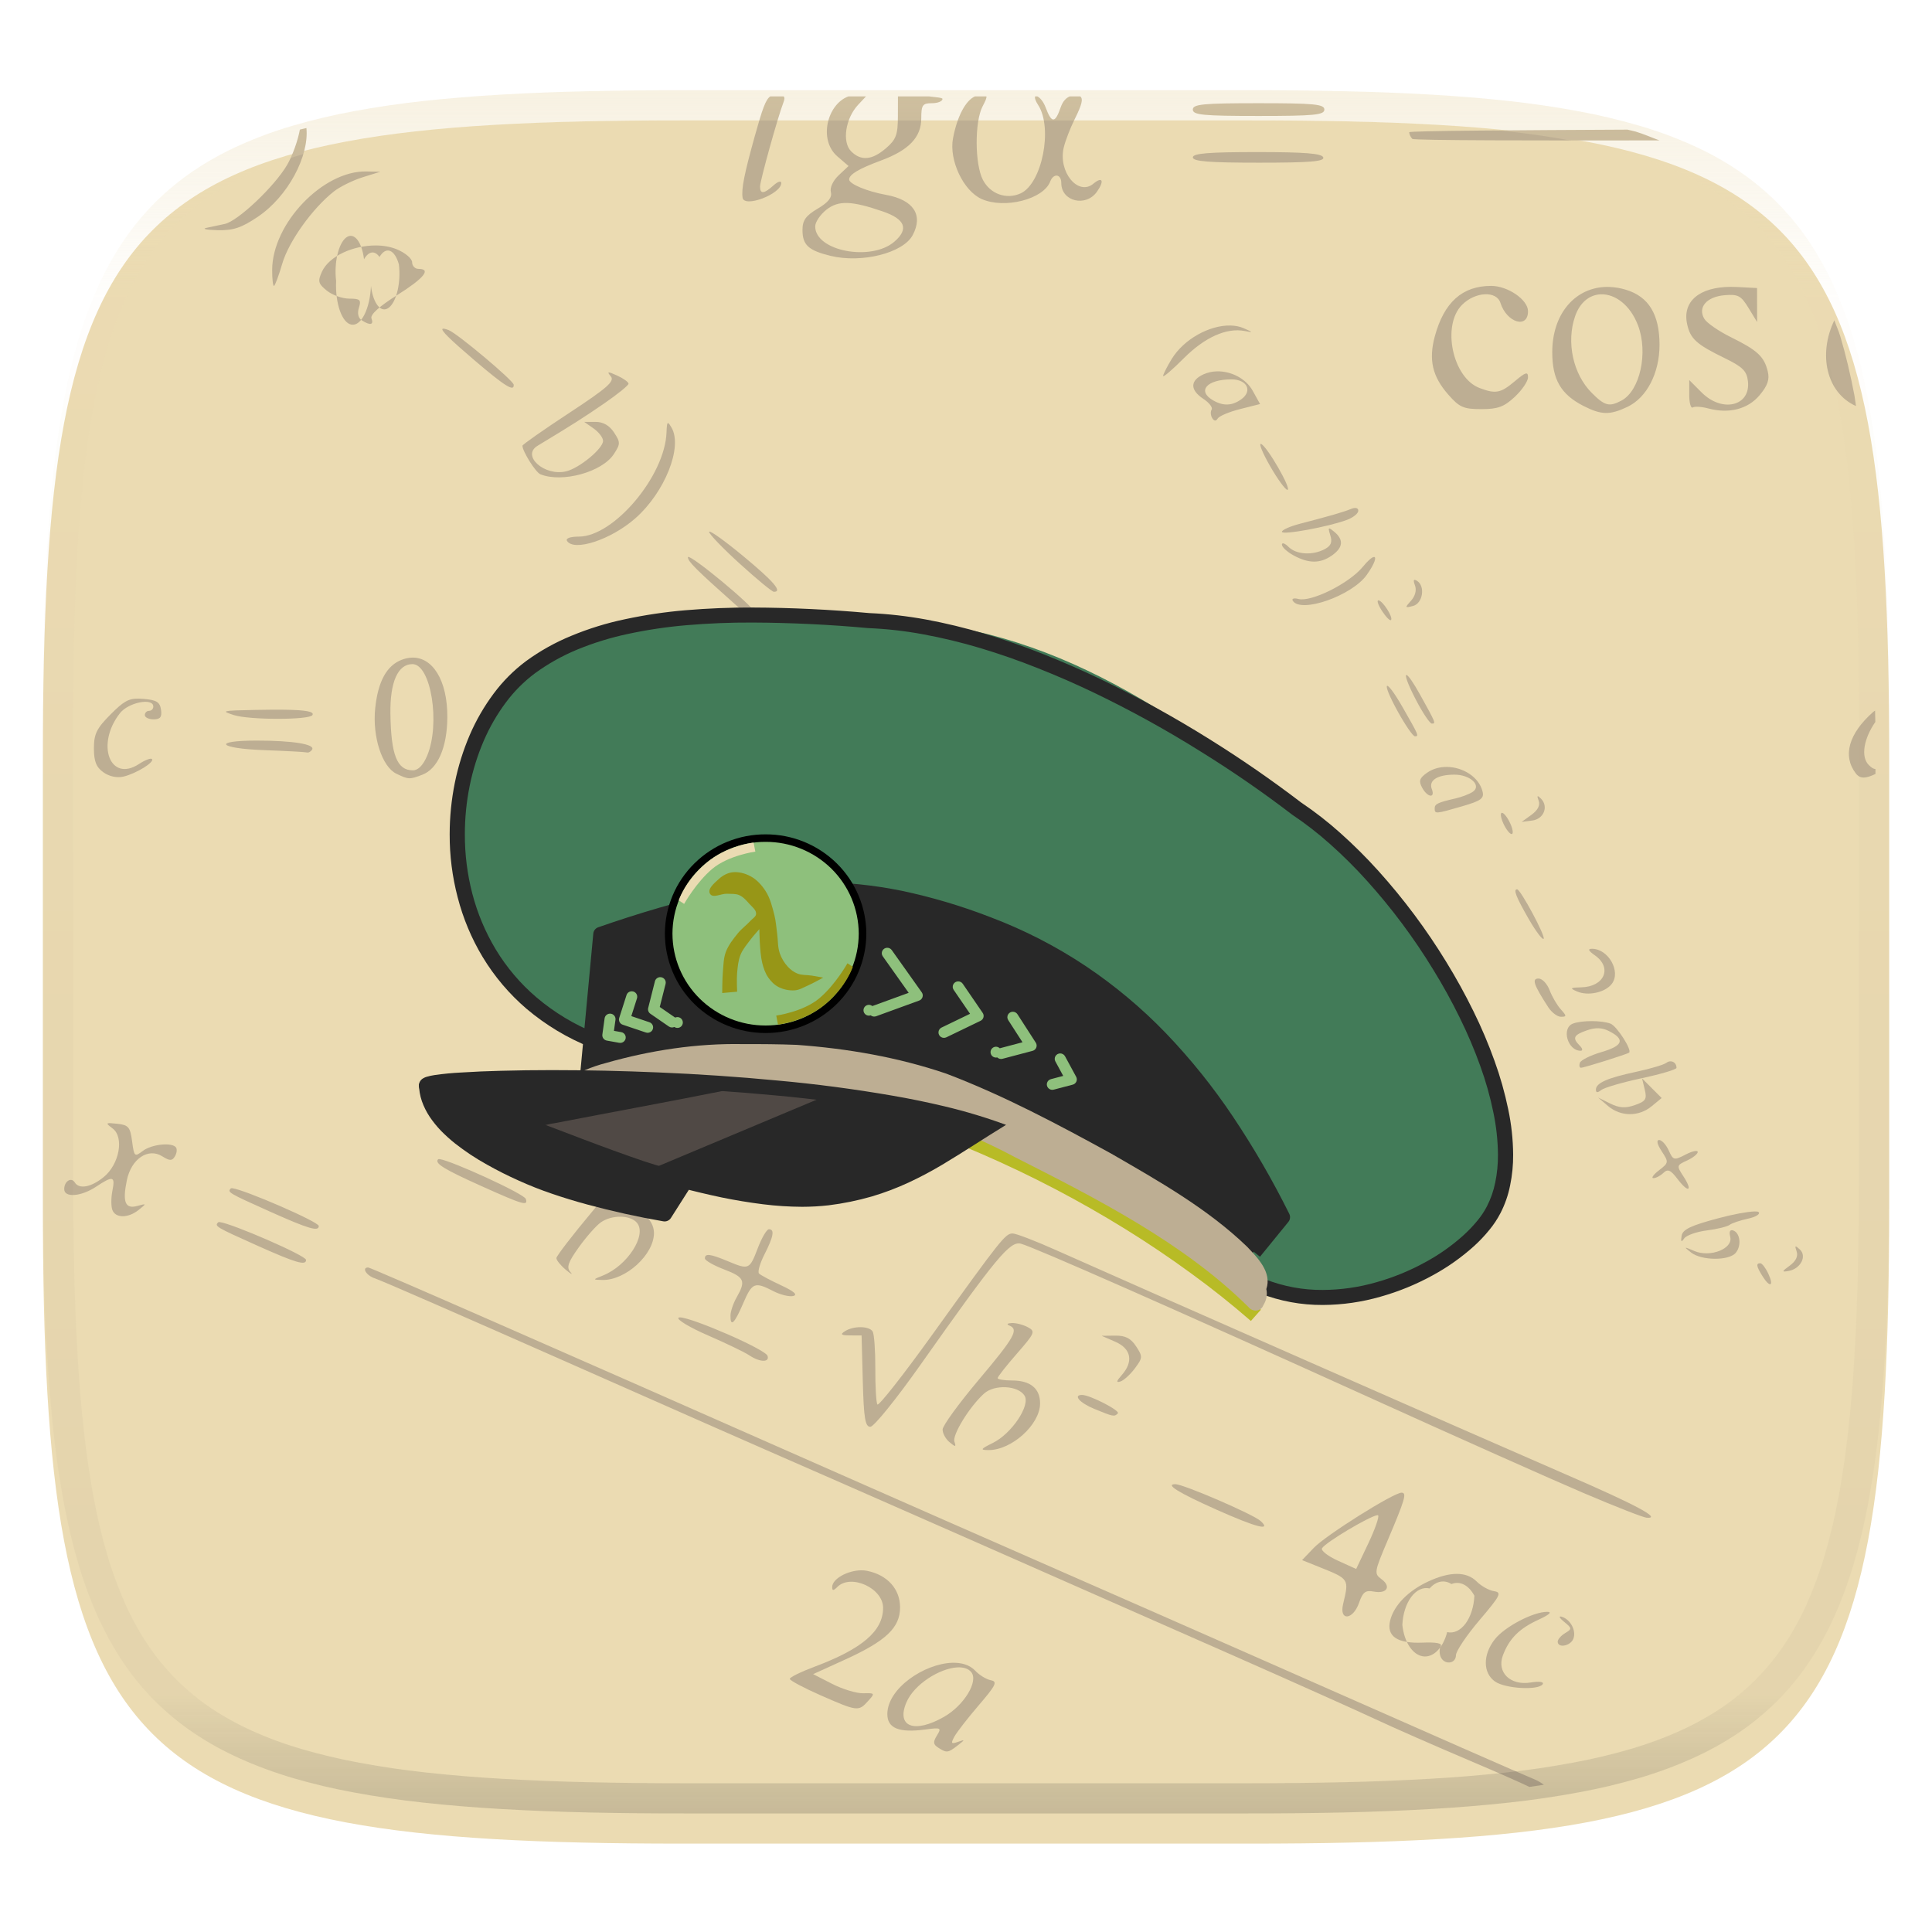 <svg xmlns="http://www.w3.org/2000/svg" style="isolation:isolate" width="256" height="256" viewBox="0 0 256 256">
 <defs>
  <filter id="BzhsRJ2fDbN1uco5RgJqVVV1mbgRhJyP" width="400%" height="400%" x="-200%" y="-200%" color-interpolation-filters="sRGB" filterUnits="objectBoundingBox">
   <feGaussianBlur xmlns="http://www.w3.org/2000/svg" in="SourceGraphic" stdDeviation="4.294"/>
   <feOffset xmlns="http://www.w3.org/2000/svg" dx="0" dy="4" result="pf_100_offsetBlur"/>
   <feFlood xmlns="http://www.w3.org/2000/svg" flood-opacity=".4"/>
   <feComposite xmlns="http://www.w3.org/2000/svg" in2="pf_100_offsetBlur" operator="in" result="pf_100_dropShadow"/>
   <feBlend xmlns="http://www.w3.org/2000/svg" in="SourceGraphic" in2="pf_100_dropShadow" mode="normal"/>
  </filter>
 </defs>
 <g filter="url(#BzhsRJ2fDbN1uco5RgJqVVV1mbgRhJyP)">
  <path fill="#ebdbb2" d="M 165.689 11.95 C 239.745 11.95 250.328 22.507 250.328 96.494 L 250.328 155.745 C 250.328 229.731 239.745 240.288 165.689 240.288 L 90.319 240.288 C 16.264 240.288 5.68 229.731 5.68 155.745 L 5.68 96.494 C 5.68 22.507 16.264 11.95 90.319 11.95 L 165.689 11.95 L 165.689 11.95 Z"/>
 </g>
 <g>
  <path fill="#bdae93" d="M 126.166 220.326 C 122.479 220.442 117.577 223.717 117.577 227.13 C 117.577 229.011 119.129 229.636 122.639 229.164 C 124.682 228.89 124.78 228.941 124.152 229.956 C 123.61 230.832 123.644 231.144 124.323 231.577 L 124.323 231.579 C 125.445 232.294 125.612 232.275 126.885 231.288 C 127.903 230.499 127.906 230.465 126.928 230.808 C 126.035 231.122 125.966 231.019 126.463 230.107 C 126.784 229.518 128.241 227.643 129.702 225.94 C 131.974 223.291 132.203 222.814 131.292 222.642 C 130.705 222.531 129.773 221.961 129.22 221.375 C 128.487 220.599 127.395 220.287 126.166 220.326 L 126.166 220.326 Z M 126.88 220.936 C 127.652 220.901 128.3 221.089 128.691 221.56 C 129.69 222.766 127.758 225.956 125.109 227.478 C 121.175 229.736 118.739 228.824 120.093 225.6 C 121.121 223.152 124.563 221.042 126.88 220.936 L 126.88 220.936 Z M 206.704 214.205 C 206.587 214.258 206.784 214.521 207.248 214.897 C 208.304 215.751 208.313 215.841 207.389 216.396 C 206.848 216.721 206.405 217.228 206.405 217.522 C 206.405 218.429 208.107 218.112 208.481 217.136 C 208.89 216.069 208.091 214.571 206.928 214.224 C 206.817 214.191 206.743 214.187 206.704 214.205 Z M 204.999 213.577 C 203.143 213.577 199.372 215.558 198.069 217.217 C 196.47 219.253 196.482 221.677 198.098 222.81 C 199.461 223.766 203.89 224.01 204.416 223.158 C 204.609 222.845 203.958 222.756 202.826 222.939 C 200.12 223.379 198.29 221.587 199.146 219.334 C 199.992 217.104 201.306 215.792 203.876 214.611 C 205.309 213.952 205.715 213.577 204.999 213.577 L 204.999 213.577 Z M 185.711 197.787 C 184.652 197.787 175.692 203.419 174.096 205.088 L 172.533 206.722 L 174.711 207.598 C 178.821 209.249 178.766 209.165 177.965 212.567 C 177.432 214.833 179.287 214.665 180.084 212.375 C 180.579 210.952 180.935 210.681 182.036 210.892 C 183.773 211.224 184.389 210.224 183.051 209.244 C 182.056 208.515 182.091 208.301 183.867 204.12 C 186.19 198.652 186.44 197.787 185.711 197.787 L 185.711 197.787 Z M 182.474 200.776 C 182.541 200.767 182.587 200.772 182.609 200.793 C 182.78 200.965 182.196 202.633 181.311 204.501 L 179.7 207.897 L 177.271 206.794 C 175.935 206.187 174.993 205.447 175.176 205.15 C 175.672 204.345 181.467 200.917 182.474 200.776 L 182.474 200.776 Z M 193.05 208.548 C 191.976 208.545 190.71 208.878 189.259 209.549 C 186.593 210.781 184.7 212.718 184.204 214.721 C 183.686 216.814 185.141 217.803 188.522 217.656 C 190.254 217.58 191.135 217.746 190.914 218.106 C 190.721 218.419 190.705 219.041 190.877 219.491 L 190.877 219.493 C 191.318 220.644 192.912 220.513 192.92 219.325 C 192.924 218.783 194.328 216.693 196.04 214.68 C 198.835 211.394 199.031 211.002 197.955 210.836 C 197.297 210.733 196.273 210.163 195.679 209.568 C 195.003 208.891 194.123 208.551 193.05 208.548 L 193.05 208.548 Z M 192.326 209.895 C 193.446 209.44 194.614 210.035 195.364 211.444 C 195.298 212.885 194.87 214.226 194.184 215.142 C 193.498 216.058 192.618 216.465 191.757 216.264 C 191.212 218.387 189.894 219.691 188.521 219.467 C 187.147 219.243 186.047 217.545 185.819 215.297 C 185.886 213.856 186.314 212.515 187 211.599 C 187.685 210.683 188.566 210.275 189.427 210.476 C 190.286 209.503 191.371 209.285 192.326 209.895 L 192.326 209.895 Z M 143.376 184.837 C 142.145 184.837 143.064 185.889 144.985 186.678 C 147.542 187.729 147.653 187.75 148.121 187.281 C 148.477 186.925 144.422 184.837 143.376 184.837 L 143.376 184.837 Z M 233.251 167.387 C 232.657 167.381 232.724 167.792 233.527 169.08 L 233.527 169.082 C 234.52 170.674 235.096 170.467 234.322 168.796 C 233.964 168.024 233.483 167.389 233.251 167.387 L 233.251 167.387 Z M 229.385 163.017 C 229.181 163.083 229.132 163.39 229.262 163.886 C 229.671 165.454 226.612 166.664 224.51 165.764 C 223.096 165.159 223.067 165.173 224.082 165.967 L 224.082 165.969 C 225.469 167.052 229.107 167.075 229.995 166.004 C 230.788 165.047 230.585 163.35 229.64 163.035 C 229.559 163.002 229.47 162.996 229.385 163.017 L 229.385 163.017 Z"/>
  <path fill="#bdae93" d="M 101.882 162.88 C 101.598 162.88 100.931 164.019 100.4 165.413 C 99.32 168.246 99.231 168.283 96.407 167.101 C 94.099 166.136 93.401 166.053 93.401 166.744 C 93.401 167.011 94.541 167.666 95.932 168.199 C 98.65 169.238 98.864 169.707 97.618 171.889 C 97.176 172.663 96.806 173.739 96.794 174.281 C 96.761 175.919 97.319 175.402 98.461 172.733 C 99.658 169.936 99.992 169.798 102.462 171.077 C 103.395 171.561 104.585 171.853 105.105 171.726 C 105.739 171.572 105.211 171.106 103.502 170.312 C 102.1 169.661 100.782 168.958 100.574 168.749 C 100.366 168.541 100.692 167.399 101.297 166.211 C 102.503 163.843 102.672 162.88 101.882 162.88 L 101.882 162.88 Z M 134.185 163.442 C 133.219 163.442 132.674 164.129 123.542 176.837 C 119.695 182.191 116.415 186.359 116.256 186.1 C 116.096 185.842 115.974 183.695 115.984 181.328 C 115.993 178.962 115.834 176.756 115.631 176.427 C 115.172 175.684 113.08 175.665 111.954 176.394 C 111.295 176.82 111.446 176.945 112.639 176.949 L 114.165 176.957 L 114.325 183.008 C 114.455 187.933 114.642 189.06 115.326 189.06 C 115.788 189.06 118.76 185.386 121.929 180.896 C 132.034 166.582 133.818 164.43 135.268 164.795 C 136.9 165.205 156.194 173.722 181.949 185.399 C 193.081 190.446 205.605 196.032 209.779 197.812 C 213.953 199.593 217.739 201.078 218.192 201.108 C 220.246 201.252 216.81 199.409 207.53 195.39 C 197.441 191.02 148.747 169.596 139.923 165.645 C 137.217 164.433 134.636 163.442 134.185 163.442 L 134.185 163.442 Z M 237.935 165.171 C 237.872 165.208 237.924 165.42 238.064 165.82 C 238.284 166.446 237.962 167.111 237.161 167.694 C 236.076 168.485 236.055 168.575 236.986 168.413 C 238.572 168.137 239.46 166.466 238.496 165.569 C 238.177 165.272 237.999 165.134 237.935 165.171 L 237.935 165.171 Z M 14.636 148.825 C 14.007 148.8 14.172 148.964 14.921 149.524 C 16.481 150.69 15.815 154.292 13.727 155.979 C 12.06 157.326 10.486 157.613 9.907 156.676 C 9.446 155.929 8.509 156.524 8.509 157.563 C 8.509 158.731 10.741 158.566 12.724 157.25 C 14.982 155.752 15.285 155.828 14.892 157.795 C 14.709 158.714 14.709 159.854 14.89 160.328 L 14.888 160.328 C 15.313 161.438 16.987 161.432 18.38 160.316 C 19.44 159.467 19.434 159.453 18.203 159.793 C 16.591 160.237 16.205 159.294 16.808 156.388 C 17.397 153.549 19.629 152.045 21.507 153.22 C 22.491 153.836 22.798 153.839 23.164 153.245 C 23.412 152.844 23.489 152.315 23.336 152.069 C 22.875 151.322 20.107 151.598 18.909 152.511 C 17.838 153.326 17.772 153.265 17.504 151.226 C 17.257 149.339 17.023 149.064 15.537 148.904 C 15.238 148.869 14.937 148.842 14.636 148.825 L 14.636 148.825 Z M 219.845 151.056 C 219.453 151.056 219.583 151.633 220.183 152.55 C 221.134 154.003 221.125 154.071 219.826 155.071 C 219.093 155.636 218.759 156.103 219.083 156.11 C 219.408 156.117 220.002 155.806 220.405 155.419 C 220.995 154.851 221.363 155.014 222.307 156.255 C 223.746 158.147 224.34 157.827 223.05 155.855 C 222.143 154.47 222.158 154.405 223.536 153.776 C 224.318 153.42 224.958 152.908 224.958 152.64 C 224.958 152.372 224.233 152.528 223.349 152.986 C 221.817 153.78 221.712 153.754 221.113 152.438 C 220.767 151.678 220.197 151.056 219.845 151.056 L 219.845 151.056 Z M 82.662 152.953 C 82.432 152.949 82.385 152.992 82.579 153.081 C 83.89 153.682 83.29 154.776 78.504 160.498 C 75.876 163.64 73.724 166.435 73.724 166.709 C 73.724 166.984 74.294 167.685 74.989 168.266 C 75.685 168.848 75.95 168.976 75.578 168.55 C 75.038 167.932 75.264 167.269 76.702 165.262 C 77.693 163.88 79.002 162.398 79.612 161.97 C 81.072 160.944 83.529 160.976 84.405 162.034 C 85.748 163.654 83.127 167.717 79.909 169.002 L 79.909 169.006 C 78.517 169.561 78.516 169.57 79.797 169.603 C 82.87 169.688 86.655 166.254 86.655 163.382 C 86.655 161.433 84.501 159.811 82.438 160.206 C 80.845 160.511 80.622 159.985 81.898 158.925 C 83.115 157.913 86.271 153.862 86.02 153.634 C 85.906 153.529 84.926 153.29 83.844 153.102 C 83.303 153.007 82.891 152.957 82.662 152.954 L 82.662 152.953 L 82.662 152.953 Z M 58.256 153.589 C 58.152 153.576 58.084 153.582 58.057 153.608 C 57.53 154.136 58.822 154.932 63.885 157.204 C 69.343 159.653 69.995 159.841 69.671 158.865 C 69.443 158.181 59.81 153.784 58.256 153.589 Z M 30.792 157.447 C 30.687 157.435 30.618 157.44 30.592 157.466 C 30.087 157.972 30.248 158.068 35.775 160.544 C 40.884 162.832 42.24 163.233 42.24 162.451 C 42.24 161.887 32.373 157.63 30.792 157.447 L 30.792 157.447 Z M 29.122 161.935 C 29.016 161.924 28.946 161.929 28.919 161.956 C 28.399 162.478 28.54 162.563 34.089 165.05 C 39.211 167.344 40.554 167.737 40.554 166.947 C 40.554 166.365 30.71 162.107 29.122 161.935 L 29.122 161.935 Z M 232.462 160.525 C 231.563 160.549 229.741 160.88 227.77 161.402 C 224.022 162.395 222.955 162.903 222.82 163.759 C 222.694 164.562 222.783 164.652 223.16 164.103 C 223.441 163.692 224.783 163.215 226.142 163.042 C 227.501 162.869 228.866 162.538 229.175 162.306 C 229.484 162.074 230.584 161.701 231.619 161.479 C 232.655 161.257 233.288 160.864 233.025 160.606 C 232.96 160.541 232.762 160.517 232.462 160.525 L 232.462 160.525 Z M 217.579 142.892 L 217.938 144.37 C 218.248 145.643 218.067 145.929 216.628 146.431 C 215.366 146.872 214.565 146.819 213.352 146.218 L 211.747 145.424 L 213.074 146.551 L 213.074 146.553 C 214.755 147.978 217.142 147.992 218.852 146.586 L 220.179 145.494 L 218.879 144.194 L 217.579 142.892 L 217.579 142.892 Z"/>
  <path fill="#bdae93" d="M 221.26 140.637 C 221.089 140.659 220.928 140.727 220.793 140.834 C 220.455 141.09 218.66 141.622 216.805 142.018 C 212.967 142.838 211.465 143.506 211.465 144.389 C 211.465 144.805 211.69 144.82 212.167 144.435 C 212.554 144.124 214.958 143.422 217.509 142.876 C 220.06 142.33 222.147 141.71 222.147 141.497 C 222.147 140.93 221.725 140.582 221.26 140.637 Z M 210.91 135.303 C 209.952 135.302 208.995 135.412 208.419 135.633 C 206.862 136.231 207.715 139.232 209.442 139.232 C 209.754 139.232 209.703 138.932 209.328 138.556 C 208.312 137.539 208.496 137.145 210.271 136.526 C 211.406 136.13 212.272 136.156 213.178 136.613 C 215.369 137.716 215.081 138.564 212.235 139.395 C 210.762 139.825 209.459 140.471 209.339 140.83 C 209.22 141.19 209.286 141.483 209.486 141.483 C 209.896 141.483 215.583 139.695 215.864 139.478 C 216.284 139.152 214.243 135.962 213.408 135.641 C 212.827 135.418 211.868 135.304 210.91 135.303 L 210.91 135.303 Z M 203.87 129.661 C 202.941 129.661 203.21 130.465 205.151 133.462 C 205.602 134.158 206.361 134.729 206.837 134.729 C 207.607 134.729 207.605 134.619 206.812 133.742 C 206.322 133.199 205.657 132.06 205.334 131.209 C 205.011 130.358 204.352 129.661 203.87 129.661 Z M 210.952 125.72 C 210.345 125.72 210.459 125.978 211.34 126.595 C 213.673 128.232 212.59 130.756 209.524 130.826 C 208.047 130.86 207.966 130.934 208.934 131.362 C 210.411 132.013 212.692 131.522 213.576 130.363 C 214.817 128.735 213.114 125.72 210.952 125.72 Z M 157.597 120.523 C 157.266 120.634 157.802 121.46 158.79 122.36 C 160.433 123.858 161.429 124.399 161.429 123.792 C 161.429 123.164 158.127 120.347 157.597 120.523 L 157.597 120.523 Z M 201.023 117.838 C 200.492 117.838 200.873 118.822 202.516 121.69 C 203.463 123.345 204.374 124.564 204.54 124.399 C 204.838 124.1 201.481 117.838 201.023 117.838 Z M 203.745 105.512 C 203.699 105.556 203.748 105.746 203.88 106.095 C 204.107 106.694 203.771 107.356 202.929 107.965 L 201.627 108.906 L 203.027 108.726 C 204.569 108.529 205.226 106.858 204.175 105.813 C 203.931 105.571 203.791 105.467 203.745 105.512 Z M 130.258 103.761 C 129.214 103.761 130.444 105.216 134.021 108.211 C 137.827 111.396 139.294 112.298 138.846 111.174 C 138.617 110.6 130.694 103.761 130.258 103.761 Z M 199.018 107.702 C 198.765 107.702 198.847 108.337 199.2 109.111 C 199.552 109.885 200.046 110.517 200.299 110.517 C 200.552 110.517 200.47 109.885 200.118 109.111 C 199.766 108.337 199.271 107.702 199.018 107.702 L 199.018 107.702 Z M 151.976 109.563 C 151.853 109.581 151.898 109.776 152.045 110.16 C 152.295 110.812 150.782 112.086 146.223 115.063 C 142.836 117.275 140.065 119.197 140.065 119.333 C 140.065 120.057 141.827 122.843 142.442 123.091 C 145.141 124.178 150.13 122.943 152.134 120.691 C 153.149 119.551 153.169 119.326 152.395 117.94 C 151.814 116.901 150.956 116.343 149.646 116.149 L 147.74 115.867 L 150.93 113.75 C 152.685 112.585 154.119 111.443 154.119 111.211 C 154.119 110.979 153.577 110.449 152.914 110.034 C 152.388 109.706 152.098 109.545 151.976 109.563 L 151.976 109.563 Z M 163.204 114.459 C 162.549 114.459 162.638 114.735 163.572 115.606 C 165.371 117.284 165.244 117.691 162.272 119.799 C 161.194 120.563 161.206 120.583 162.553 120.264 C 164.336 119.842 165.926 118.478 165.926 117.372 C 165.926 116.226 164.275 114.459 163.204 114.459 L 163.204 114.459 Z M 147.865 116.852 C 149.004 116.79 149.9 117.172 150.409 118.008 C 150.926 118.855 150.68 119.345 148.928 120.964 C 147.579 122.21 146.267 122.905 145.259 122.905 C 143.612 122.905 141.19 121.537 141.19 120.608 C 141.19 120.309 142.391 119.3 143.86 118.365 C 145.344 117.421 146.726 116.914 147.865 116.852 L 147.865 116.852 Z M 18.378 92.571 C 16.999 92.547 16.344 92.968 14.663 94.652 C 12.808 96.509 12.444 97.248 12.444 99.159 C 12.444 100.889 12.753 101.663 13.71 102.341 C 14.489 102.894 15.514 103.107 16.38 102.898 C 18.068 102.49 20.526 100.97 20.132 100.575 C 19.977 100.421 19.207 100.715 18.423 101.23 C 14.576 103.754 12.654 98.627 15.897 94.497 C 17.024 93.063 20.315 92.415 20.315 93.628 C 20.315 93.938 20.061 94.19 19.752 94.19 C 19.442 94.191 19.191 94.442 19.19 94.752 C 19.19 95.062 19.714 95.316 20.354 95.316 C 21.239 95.316 21.474 95.013 21.338 94.049 C 21.193 93.028 20.743 92.748 19.019 92.606 C 18.806 92.588 18.592 92.576 18.378 92.571 L 18.378 92.571 Z M 37.517 94.039 C 36.502 94.029 35.272 94.039 33.808 94.068 C 29.353 94.159 29.234 94.189 30.997 94.754 C 33.05 95.413 40.991 95.413 41.397 94.754 C 41.681 94.294 40.564 94.072 37.517 94.039 Z M 34.018 98.131 C 28.035 98.131 28.908 99.18 35.073 99.401 C 37.933 99.503 40.448 99.64 40.662 99.704 C 40.876 99.768 41.187 99.597 41.355 99.325 C 41.792 98.616 38.812 98.131 34.018 98.131 L 34.018 98.131 Z M 191.751 101.622 C 190.809 101.607 189.875 101.845 189.101 102.388 C 188.09 103.096 187.962 103.476 188.433 104.358 C 189.134 105.67 190.211 105.83 189.72 104.549 C 189.281 103.404 190.452 102.652 192.702 102.645 C 194.825 102.634 196.389 104.113 195.125 104.936 C 194.681 105.225 193.686 105.606 192.913 105.784 C 190.485 106.343 190.102 106.526 190.102 107.123 C 190.102 107.873 190.222 107.863 193.752 106.835 C 196.266 106.103 196.685 105.793 196.439 104.851 C 195.934 102.915 193.825 101.656 191.751 101.622 L 191.751 101.622 Z M 183.792 90.883 C 183.619 90.982 184.023 92.113 185.159 94.184 C 186.176 96.039 187.22 97.558 187.478 97.561 C 188.046 97.57 188.004 97.471 185.885 93.763 C 184.713 91.713 183.964 90.783 183.792 90.883 Z M 54.486 87.142 C 54.084 87.166 53.666 87.258 53.234 87.422 C 51.237 88.183 50.083 90.291 49.715 93.86 C 49.329 97.614 50.62 101.601 52.519 102.519 C 54.125 103.296 54.267 103.302 55.952 102.66 C 58.008 101.877 59.246 99.046 59.274 95.065 C 59.31 90.141 57.301 86.976 54.486 87.142 L 54.486 87.142 Z M 54.65 87.998 C 57.104 87.998 58.376 95.88 56.606 100.121 C 56.076 101.392 55.412 102.073 54.706 102.073 C 52.613 102.073 51.814 100.057 51.731 94.571 C 51.669 90.372 52.722 87.998 54.65 87.998 Z M 186.388 89.443 C 186.097 89.345 186.461 90.516 187.634 92.764 C 188.527 94.476 189.468 95.878 189.726 95.879 C 190.286 95.88 190.263 95.825 188.182 92.071 C 187.236 90.365 186.614 89.52 186.388 89.443 L 186.388 89.443 Z M 121.91 90.249 C 121.576 90.249 122.028 91.008 122.917 91.937 C 123.806 92.866 124.892 93.628 125.33 93.628 C 125.795 93.628 125.375 92.921 124.323 91.937 C 123.33 91.008 122.244 90.249 121.91 90.249 Z M 112.189 84.793 C 110.067 84.705 106.728 85.738 105.348 87.019 C 102.871 89.317 104.458 91.937 108.327 91.937 C 109.73 91.937 110.172 92.71 109.135 93.352 C 108.821 93.546 108.709 93.941 108.886 94.229 L 108.886 94.231 C 109.297 94.896 110.831 94.916 110.831 94.256 C 110.831 93.983 112.475 92.687 114.485 91.375 C 118.285 88.896 118.949 87.996 116.981 87.996 C 116.344 87.996 115.959 87.777 116.125 87.509 C 116.545 86.828 114.773 85.343 113.015 84.903 C 112.744 84.839 112.467 84.802 112.189 84.793 L 112.189 84.793 Z M 112.853 85.832 C 113.67 85.868 114.359 86.1 114.759 86.582 C 115.715 87.736 115.137 88.912 112.957 90.243 C 109.93 92.091 105.998 91.558 106.421 89.356 C 106.8 87.384 110.401 85.725 112.853 85.832 Z M 128.176 84.619 C 127.05 84.619 127.056 84.656 128.336 85.709 C 129.413 86.594 129.547 86.992 129.046 87.82 C 128.706 88.382 127.821 89.153 127.078 89.536 L 127.078 89.538 L 125.728 90.233 L 126.993 90.241 C 128.297 90.25 130.506 88.461 130.506 87.397 C 130.506 86.082 129.279 84.619 128.176 84.619 L 128.176 84.619 Z M 182.644 79.552 C 182.402 79.552 182.625 80.192 183.138 80.975 C 183.65 81.759 184.178 82.292 184.312 82.158 C 184.646 81.824 183.191 79.552 182.644 79.552 L 182.644 79.552 Z M 187.486 76.837 C 187.284 76.805 187.288 77.043 187.49 77.569 C 187.728 78.19 187.525 78.981 186.971 79.594 C 186.124 80.532 186.142 80.579 187.239 80.291 C 188.534 79.952 188.889 77.66 187.756 76.959 C 187.674 76.902 187.583 76.861 187.486 76.837 L 187.486 76.837 Z M 182.017 73.808 C 181.761 73.859 181.265 74.27 180.568 75.118 C 178.763 77.31 173.739 79.812 172.037 79.366 C 171.458 79.214 171.127 79.319 171.3 79.6 L 171.3 79.602 C 172.357 81.314 179.133 78.946 181.102 76.176 C 182.199 74.634 182.442 73.722 182.017 73.808 L 182.017 73.808 Z M 91.177 73.802 C 91.161 73.809 91.154 73.825 91.154 73.846 C 91.154 74.396 92.228 75.468 97.337 80.017 C 99.382 81.839 100.397 82.267 100.026 81.153 C 99.717 80.226 91.679 73.584 91.177 73.802 L 91.177 73.802 Z M 88.551 56.07 C 88.393 55.998 88.349 56.378 88.316 57.309 C 88.112 63.061 81.339 71.103 76.699 71.103 C 75.564 71.103 74.924 71.332 75.13 71.665 C 76.036 73.134 80.98 71.505 84.182 68.682 C 88.09 65.237 90.483 59.249 88.983 56.665 C 88.783 56.319 88.646 56.113 88.551 56.07 L 88.551 56.07 Z M 167.089 58.823 C 166.761 58.714 167.305 60.037 168.297 61.766 C 169.288 63.494 170.319 64.909 170.588 64.909 C 171.223 64.909 167.874 59.085 167.089 58.823 Z M 179.403 67.324 C 179.283 67.343 179.146 67.383 178.998 67.444 C 177.976 67.862 176.318 68.342 172.251 69.399 C 170.937 69.74 169.861 70.22 169.861 70.465 C 169.861 70.942 176.094 69.795 178.519 68.871 C 179.324 68.565 179.981 68.028 179.981 67.678 C 179.981 67.389 179.763 67.265 179.403 67.324 L 179.403 67.324 Z M 176.187 70.031 C 175.999 69.975 176.058 70.252 176.274 70.933 C 176.56 71.837 176.369 72.317 175.548 72.757 C 173.937 73.621 171.764 73.492 170.745 72.471 C 170.259 71.984 169.861 71.849 169.861 72.171 C 169.861 72.493 170.558 73.133 171.408 73.595 L 171.408 73.597 C 173.417 74.687 174.937 74.69 176.484 73.605 C 177.968 72.564 178.075 71.526 176.808 70.473 C 176.5 70.218 176.299 70.064 176.187 70.031 Z M 93.988 70.442 C 93.972 70.447 93.964 70.459 93.964 70.477 C 93.964 70.77 95.799 72.675 98.041 74.71 C 100.283 76.745 102.306 78.412 102.538 78.416 C 103.726 78.433 102.53 77.042 98.461 73.671 C 96.142 71.749 94.219 70.366 93.988 70.442 Z M 58.651 43.568 C 58.36 43.736 59.634 44.975 62.847 47.72 C 66.898 51.181 68.154 51.964 68.066 50.974 C 68.015 50.408 60.601 44.182 59.452 43.74 C 59.021 43.575 58.748 43.512 58.651 43.568 Z M 80.673 49.351 C 80.551 49.366 80.658 49.536 80.937 49.872 C 81.473 50.519 80.466 51.404 75.41 54.726 C 72.009 56.959 69.227 58.91 69.227 59.061 C 69.227 59.805 70.977 62.591 71.604 62.844 C 74.493 64.008 79.775 62.558 81.336 60.172 C 82.22 58.821 82.22 58.616 81.365 57.309 C 80.759 56.383 79.925 55.902 78.927 55.902 L 77.41 55.902 L 78.659 56.777 C 79.346 57.259 79.909 57.996 79.909 58.416 C 79.909 59.432 76.805 62.005 75.045 62.448 C 72.182 63.167 69.041 60.388 71.227 59.069 C 75.851 56.278 77.31 55.35 80.102 53.427 C 81.851 52.222 83.283 51.06 83.283 50.844 C 83.283 50.628 82.607 50.142 81.782 49.766 C 81.145 49.475 80.794 49.335 80.673 49.351 L 80.673 49.351 Z M 163.045 43.132 C 160.305 43.068 156.873 44.911 155.242 47.591 C 154.628 48.6 154.122 49.603 154.121 49.82 C 154.12 50.038 155.351 48.983 156.857 47.475 C 159.638 44.689 162.53 43.394 164.928 43.86 C 166.092 44.086 166.08 44.052 164.801 43.493 C 164.273 43.262 163.678 43.146 163.045 43.132 L 163.045 43.132 Z M 161.261 49.206 C 160.644 49.214 160.036 49.348 159.473 49.6 C 157.671 50.422 157.664 51.678 159.455 52.853 C 160.226 53.359 160.717 53.998 160.547 54.273 C 160.377 54.549 160.411 55.055 160.622 55.398 C 160.882 55.819 161.123 55.833 161.365 55.44 C 161.562 55.121 162.904 54.561 164.346 54.198 L 166.965 53.537 L 165.98 51.762 C 165.084 50.148 163.124 49.167 161.261 49.206 L 161.261 49.206 Z M 163.179 50.27 C 165.231 50.27 166 51.79 164.504 52.886 C 163.276 53.785 162.086 53.834 160.727 53.041 C 158.577 51.787 159.918 50.27 163.179 50.27 Z M 197.587 37.882 C 193.757 37.882 191.333 40.061 190.113 44.596 C 189.285 47.678 189.797 49.883 191.9 52.282 C 193.383 53.974 193.922 54.212 196.285 54.212 C 198.481 54.212 199.3 53.909 200.724 52.577 C 201.684 51.679 202.47 50.517 202.47 49.994 C 202.47 49.212 202.162 49.301 200.739 50.5 C 198.84 52.101 198.189 52.228 196.042 51.41 C 192.464 50.048 191.01 43.115 193.731 40.39 C 195.474 38.644 198.297 38.501 198.814 40.131 C 199.646 42.758 202.47 43.616 202.47 41.242 C 202.47 39.721 199.797 37.882 197.587 37.882 Z M 229.3 38.01 C 225.155 38.039 222.895 39.948 223.555 42.96 C 223.982 44.904 224.784 45.63 228.532 47.455 C 230.916 48.617 231.456 49.153 231.611 50.523 C 231.986 53.817 228.2 54.731 225.477 52.003 L 223.833 50.357 L 223.833 52.318 C 223.833 53.397 224.045 54.148 224.304 53.987 C 224.562 53.827 225.476 53.885 226.335 54.115 C 229.106 54.857 231.598 54.22 233.151 52.372 C 234.226 51.093 234.501 50.284 234.235 49.196 C 233.756 47.239 232.861 46.408 229.37 44.687 C 227.748 43.887 226.157 42.791 225.834 42.249 C 224.926 40.729 226.132 39.32 228.517 39.117 C 230.305 38.964 230.696 39.174 231.69 40.808 L 232.825 42.67 L 232.823 40.417 L 232.821 38.166 L 230.155 38.029 C 229.87 38.014 229.585 38.008 229.3 38.01 L 229.3 38.01 Z M 213.238 38.022 C 213.007 38.014 212.775 38.017 212.544 38.031 C 208.588 38.272 205.682 41.673 205.682 46.66 C 205.682 50.291 206.825 52.26 209.818 53.789 C 212.187 54.998 213.306 55.022 215.646 53.91 C 218.211 52.691 219.898 49.426 219.896 45.69 C 219.893 41.65 218.453 39.296 215.428 38.389 C 214.717 38.172 213.981 38.048 213.238 38.022 L 213.238 38.022 Z M 212.14 38.997 C 213.985 38.945 216.01 40.379 217.05 43.128 C 218.413 46.73 217.31 51.762 214.87 53.07 C 213.237 53.945 212.649 53.793 210.913 52.056 C 208.436 49.574 207.516 45.334 208.712 41.897 C 209.381 39.977 210.706 39.038 212.14 38.997 Z M 166.769 13.675 C 159.398 13.675 158.055 13.805 158.055 14.519 C 158.055 15.233 159.398 15.365 166.769 15.365 C 174.14 15.365 175.485 15.233 175.485 14.519 C 175.485 13.805 174.14 13.675 166.769 13.675 Z M 112.415 12.774 C 109.59 13.816 108.432 18.546 110.958 20.723 L 112.438 21.998 L 111.134 23.223 C 110.376 23.936 109.941 24.869 110.094 25.454 C 110.278 26.158 109.752 26.817 108.344 27.649 C 106.769 28.58 106.332 29.194 106.332 30.477 C 106.332 32.455 107.123 33.186 110.03 33.897 C 114.182 34.911 119.665 33.535 120.934 31.159 C 122.369 28.474 121.039 26.472 117.386 25.815 C 114.902 25.369 112.517 24.375 112.517 23.787 C 112.517 23.119 113.771 22.37 116.709 21.281 C 120.443 19.897 122.074 18.192 122.074 15.67 C 122.074 13.917 122.246 13.675 123.48 13.675 C 124.253 13.675 124.885 13.421 124.885 13.111 C 124.885 12.925 123.847 12.876 123.114 12.774 L 118.982 12.774 L 118.976 15.417 C 118.971 17.855 118.736 18.488 117.4 19.639 C 115.555 21.228 114.086 21.359 112.779 20.05 C 111.548 18.817 112.025 15.678 113.717 13.874 L 114.749 12.774 L 112.415 12.774 L 112.415 12.774 Z M 112.282 26.897 C 113.432 26.934 114.902 27.305 116.981 28.02 C 119.943 29.038 120.447 30.337 118.528 32.007 C 115.448 34.689 108.018 33.271 108.018 30.002 C 108.018 29.428 108.69 28.429 109.511 27.782 C 110.303 27.159 111.132 26.861 112.282 26.897 L 112.282 26.897 Z M 49.816 32.525 C 46.84 32.506 43.609 33.916 42.659 36.005 C 42.082 37.272 42.161 37.584 43.307 38.512 C 44.026 39.095 45.362 39.571 46.276 39.571 C 47.715 39.571 47.887 39.733 47.559 40.769 C 47.321 41.519 47.464 42.146 47.943 42.45 C 49.059 43.158 49.555 43.056 49.222 42.187 C 49.035 41.7 50.263 40.587 52.613 39.111 C 56.182 36.87 57.192 35.63 55.453 35.63 C 54.989 35.63 54.61 35.237 54.61 34.757 C 54.61 34.276 53.712 33.508 52.613 33.049 C 51.772 32.697 50.808 32.531 49.816 32.525 Z M 50.285 34.051 C 50.693 33.352 51.198 33.061 51.682 33.247 C 52.167 33.432 52.59 34.077 52.854 35.035 C 53.143 37.411 52.55 39.977 51.528 40.765 C 50.507 41.553 49.445 40.265 49.156 37.888 C 49.02 40.909 47.875 43.207 46.599 43.02 C 45.324 42.832 44.4 40.231 44.536 37.21 C 44.247 34.834 44.84 32.268 45.862 31.48 C 46.883 30.692 47.945 31.98 48.234 34.357 C 48.845 33.274 49.658 33.153 50.285 34.051 Z M 143.142 12.774 L 141.734 12.774 C 141.248 12.994 140.83 13.408 140.542 14.237 C 139.801 16.365 139.353 16.365 138.551 14.237 C 138.248 13.433 137.802 12.942 137.459 12.774 L 137.156 12.774 C 137.096 12.983 137.176 13.327 137.554 13.905 C 139.541 16.942 138.082 24.325 135.239 25.622 C 133.359 26.48 131.207 25.707 130.236 23.827 C 129.157 21.736 129.133 16.137 130.196 14.096 C 130.578 13.363 130.76 12.978 130.701 12.774 L 129.179 12.774 C 127.973 13.302 126.832 15.375 126.276 18.344 C 125.736 21.227 127.647 25.28 130.061 26.364 C 133.089 27.724 138.253 26.413 139.157 24.055 C 139.597 22.906 140.627 23.048 140.627 24.258 C 140.627 26.703 143.896 27.485 145.361 25.39 C 146.365 23.955 146.086 23.338 144.884 24.337 C 142.85 26.028 140.178 22.759 140.955 19.531 C 141.171 18.631 141.819 16.957 142.394 15.808 C 143.333 13.93 143.562 13.113 143.142 12.774 Z M 219.888 18.603 C 218.824 18.216 217.852 17.771 216.711 17.43 C 216.382 17.333 215.986 17.271 215.651 17.177 C 201.992 17.246 186.728 17.322 186.728 17.523 C 186.728 17.781 186.913 18.176 187.139 18.402 C 187.352 18.616 204.047 18.627 219.888 18.603 Z M 245.929 53.802 C 245.855 53.376 245.811 52.879 245.733 52.461 C 245.202 49.644 244.579 47.019 243.852 44.577 C 243.623 43.807 243.311 43.17 243.061 42.436 C 240.888 46.925 241.994 52.06 245.929 53.802 Z M 248.509 102.552 L 248.509 101.906 C 248.228 101.882 247.988 101.731 247.621 101.364 C 246.516 100.256 246.987 97.832 248.491 95.664 C 248.491 95.108 248.457 94.708 248.455 94.159 C 248.336 94.261 248.353 94.209 248.225 94.322 C 244.954 97.198 244.116 100.166 245.916 102.496 C 246.497 103.248 247.279 103.145 248.509 102.552 L 248.509 102.552 Z M 202.647 236.774 C 203.305 236.687 203.935 236.588 204.574 236.492 C 204.156 236.176 203.698 235.917 203.212 235.723 C 201.157 234.872 192.051 230.871 166.207 219.466 C 159.714 216.6 147.317 211.152 138.659 207.358 C 130.001 203.564 117.604 198.112 111.111 195.244 C 72.605 178.239 49.109 167.947 48.789 167.947 C 47.877 167.947 48.556 169.038 49.69 169.395 C 50.386 169.613 61.834 174.606 75.13 180.49 C 88.426 186.374 101.202 192.009 103.521 193.011 C 108.004 194.949 139.874 208.974 163.678 219.485 C 171.563 222.967 179.912 226.705 182.231 227.795 C 184.55 228.884 190.115 231.33 194.599 233.231 C 198.61 234.932 201.588 236.256 202.647 236.774 L 202.647 236.774 Z M 90.122 174.561 C 90.011 174.557 89.935 174.572 89.9 174.607 C 89.653 174.854 91.415 175.909 93.816 176.951 C 96.216 177.992 98.679 179.18 99.289 179.59 C 100.673 180.519 102.003 180.556 101.704 179.657 C 101.414 178.786 91.784 174.618 90.122 174.561 L 90.122 174.561 Z M 134.058 175.31 C 133.468 175.337 133.333 175.475 133.74 175.639 C 135.024 176.158 134.442 177.191 129.66 182.866 C 127.05 185.963 124.909 188.91 124.9 189.414 C 124.892 189.918 125.306 190.677 125.821 191.102 C 126.622 191.765 126.713 191.755 126.465 191.031 C 126.159 190.139 128.47 186.387 130.389 184.657 C 131.771 183.411 134.908 183.57 135.758 184.93 C 136.564 186.22 134.049 189.969 131.548 191.203 L 131.548 191.201 C 129.92 192.004 129.84 192.136 130.958 192.144 C 134.037 192.174 137.816 188.764 137.816 185.955 C 137.816 183.977 136.528 182.922 134.11 182.922 C 133.057 182.922 132.194 182.779 132.194 182.603 C 132.194 182.428 133.34 180.972 134.741 179.367 C 137.139 176.622 137.224 176.414 136.184 175.857 C 135.576 175.531 134.619 175.284 134.058 175.31 L 134.058 175.31 Z M 147.782 176.978 L 145.969 176.999 L 147.795 177.795 C 149.891 178.707 150.218 180.417 148.639 182.202 C 147.914 183.021 147.867 183.244 148.463 183.054 C 148.908 182.912 149.77 182.129 150.377 181.315 C 151.421 179.914 151.43 179.758 150.539 178.396 C 149.843 177.332 149.122 176.959 147.782 176.978 L 147.782 176.978 Z M 155.738 196.661 C 154.328 196.661 156.152 197.792 161.176 200.032 C 166.492 202.402 168.547 202.929 167.031 201.535 C 166.082 200.662 156.811 196.661 155.738 196.661 L 155.738 196.661 Z M 114.141 208.073 C 112.349 208.079 110.268 209.19 110.268 210.299 C 110.268 210.801 110.433 210.798 110.943 210.287 C 112.738 208.489 117.014 210.431 117.014 213.044 C 117.014 216.117 114.255 218.481 107.879 220.868 C 106.101 221.534 104.648 222.25 104.652 222.46 C 104.656 222.67 106.49 223.648 108.728 224.634 L 108.728 224.632 C 113.602 226.778 113.76 226.798 115.013 225.41 C 115.966 224.359 115.947 224.323 114.396 224.367 C 113.514 224.392 111.656 223.832 110.268 223.123 L 107.742 221.832 L 111.958 219.914 C 117.422 217.426 119.263 215.677 119.263 212.98 C 119.263 210.546 117.576 208.681 114.886 208.142 C 114.641 208.094 114.391 208.071 114.141 208.073 L 114.141 208.073 Z M 166.58 20.151 C 160.136 20.151 158.057 20.322 158.057 20.854 C 158.056 21.387 160.183 21.557 166.817 21.557 C 173.577 21.557 175.523 21.397 175.34 20.854 C 175.164 20.332 172.897 20.151 166.58 20.151 Z M 48.548 22.718 C 42.791 22.601 36.079 29.618 36.063 35.771 L 36.063 35.773 C 36.06 36.934 36.166 37.883 36.298 37.883 C 36.431 37.883 36.928 36.552 37.404 34.927 C 38.262 31.991 41.397 27.611 44.242 25.369 C 45.038 24.742 46.748 23.898 48.041 23.493 L 50.393 22.757 L 48.548 22.718 L 48.548 22.718 Z M 40.602 16.967 C 40.323 17.041 40.008 17.097 39.734 17.174 C 39.489 18.569 38.755 20.639 38.042 21.857 C 36.374 24.707 31.52 29.301 29.78 29.675 C 29.057 29.831 27.962 30.064 27.343 30.195 C 26.725 30.326 27.391 30.467 28.825 30.5 C 30.899 30.552 31.987 30.191 34.149 28.735 C 38.169 26.028 40.974 20.673 40.602 16.967 Z M 103.849 12.774 L 102.063 12.774 C 101.447 13.194 101.022 14.427 100.014 18.037 C 98.614 23.055 98.221 25.047 98.398 26.202 C 98.608 27.577 103.521 25.708 103.521 24.252 C 103.521 23.912 103.059 24.053 102.493 24.565 C 101.239 25.702 100.711 25.747 100.711 24.716 C 100.711 23.953 103.065 15.492 103.822 13.534 C 103.967 13.16 103.981 12.926 103.849 12.774 Z"/>
 </g>
 <path fill="#427b58" fill-rule="evenodd" d="M 139.881 149.395 C 147.323 152.344 155.423 167.974 169.577 170.636 C 173.759 171.423 179.795 171.989 185.155 169.867 C 191.63 167.304 197.172 161.765 197.928 160.295 C 204.752 147.052 188.014 117.894 171.813 107.14 C 157.663 96.306 139.969 82.249 116.015 82.129 C 98.125 82.04 80.019 81.215 70.284 88.413 C 57.034 98.211 55.18 128.327 78.65 137.862"/>
 <linearGradient id="_lgradient_279" x1="0" x2="1" y1=".5" y2=".5" gradientTransform="matrix(140.916,0,0,92.415,59.584,80.5)" gradientUnits="userSpaceOnUse">
  <stop offset="100%" style="stop-color:#282828"/>
 </linearGradient>
 <path fill="url(#_lgradient_279)" d="M 79.027 136.939 L 78.272 138.78 C 75.182 137.548 72.312 135.823 69.773 133.674 C 67.481 131.713 65.519 129.398 63.959 126.817 C 62.474 124.348 61.356 121.676 60.64 118.886 C 59.928 116.164 59.573 113.36 59.584 110.546 C 59.584 108.257 59.815 105.968 60.268 103.719 C 60.711 101.539 61.374 99.419 62.249 97.379 C 63.088 95.434 64.151 93.594 65.418 91.896 C 66.626 90.272 68.062 88.83 69.682 87.616 C 71.549 86.25 73.575 85.117 75.717 84.243 C 78.007 83.294 80.381 82.56 82.808 82.053 C 85.456 81.486 88.137 81.087 90.835 80.859 C 93.782 80.61 96.729 80.491 99.686 80.501 C 104.856 80.52 110.026 80.769 115.186 81.237 C 117.71 81.346 120.225 81.635 122.719 82.093 C 125.326 82.577 127.905 83.201 130.444 83.964 C 133.071 84.748 135.662 85.648 138.209 86.661 C 140.796 87.685 143.345 88.801 145.853 90.005 C 150.794 92.381 155.599 95.029 160.247 97.937 C 164.431 100.543 168.489 103.346 172.407 106.336 C 174.229 107.56 175.963 108.911 177.597 110.377 C 179.371 111.958 181.057 113.636 182.646 115.402 C 186.004 119.131 189.011 123.162 191.628 127.444 C 192.935 129.568 194.14 131.754 195.239 133.993 C 196.297 136.134 197.23 138.333 198.035 140.581 C 198.791 142.668 199.396 144.806 199.846 146.98 C 200.264 148.953 200.483 150.964 200.499 152.981 C 200.512 154.358 200.377 155.733 200.097 157.082 C 199.845 158.356 199.415 159.589 198.82 160.744 C 198.411 161.534 197.918 162.278 197.351 162.963 C 196.729 163.73 196.05 164.449 195.319 165.113 C 193.648 166.618 191.805 167.921 189.828 168.994 C 187.649 170.191 185.341 171.136 182.948 171.811 C 180.457 172.531 177.877 172.902 175.284 172.915 C 172.429 172.934 169.595 172.41 166.935 171.373 L 167.669 169.522 C 170.092 170.468 172.672 170.944 175.273 170.925 C 177.683 170.914 180.08 170.569 182.395 169.9 C 184.641 169.266 186.807 168.378 188.852 167.253 C 190.694 166.258 192.409 165.044 193.962 163.64 C 194.617 163.041 195.229 162.396 195.792 161.709 C 196.265 161.132 196.687 160.505 197.029 159.838 C 197.542 158.843 197.904 157.788 198.126 156.694 C 198.377 155.479 198.498 154.235 198.488 152.991 C 198.47 151.104 198.264 149.224 197.874 147.378 C 197.448 145.295 196.87 143.246 196.144 141.248 C 195.36 139.069 194.453 136.936 193.429 134.859 C 192.36 132.676 191.185 130.547 189.908 128.479 C 187.358 124.298 184.425 120.364 181.147 116.726 C 179.606 115.011 177.971 113.383 176.249 111.85 C 174.666 110.433 172.986 109.129 171.22 107.948 C 167.342 104.979 163.32 102.203 159.17 99.628 C 154.59 96.754 149.852 94.139 144.978 91.796 C 142.51 90.612 140.001 89.516 137.455 88.512 C 134.964 87.518 132.43 86.635 129.861 85.865 C 127.391 85.126 124.882 84.521 122.347 84.053 C 119.936 83.604 117.496 83.328 115.045 83.227 C 109.935 82.758 104.807 82.513 99.676 82.491 C 96.782 82.478 93.889 82.594 91.006 82.839 C 88.392 83.059 85.796 83.445 83.231 83.994 C 80.923 84.481 78.664 85.177 76.482 86.074 C 74.501 86.895 72.623 87.947 70.889 89.209 C 69.426 90.304 68.129 91.605 67.037 93.07 C 65.863 94.645 64.877 96.352 64.1 98.156 C 63.277 100.07 62.653 102.065 62.239 104.107 C 61.809 106.226 61.594 108.384 61.596 110.546 C 61.586 113.193 61.918 115.83 62.581 118.398 C 63.257 121.002 64.303 123.496 65.689 125.802 C 67.136 128.198 68.96 130.346 71.091 132.162 C 73.46 134.173 76.141 135.787 79.027 136.939 L 79.027 136.939 Z"/>
 <linearGradient id="_lgradient_280" x1="0" x2="1" y1=".5" y2=".5" gradientTransform="matrix(91.407,0,0,49.059,78.026,117.394)" gradientUnits="userSpaceOnUse">
  <stop offset="100%" style="stop-color:#282828"/>
 </linearGradient>
 <path fill="url(#_lgradient_280)" fill-rule="evenodd" d="M 107.693 117.398 C 98.267 117.466 89.211 120.927 80.37 123.949 C 79.948 124.367 80.282 125.332 80.15 125.874 C 79.913 130.59 78.11 138.592 78.026 143.313 C 78.186 143.484 100.734 137.646 121.653 143.189 C 144.304 149.19 165.463 166.597 165.658 166.452 C 166.32 165.561 168.914 162.134 169.433 161.161 C 168.579 159.081 167.253 157.356 166.177 155.378 C 160.302 145.138 153.494 134.772 143.443 128.287 C 136.063 123.519 127.007 119.737 118.376 118.065 C 115.071 117.46 111.055 117.373 107.693 117.398 L 107.693 117.398 Z"/>
 <linearGradient id="_lgradient_281" x1="0" x2="1" y1=".5" y2=".5" gradientTransform="matrix(94.044,0,0,49.641,76.894,116.885)" gradientUnits="userSpaceOnUse">
  <stop offset="100%" style="stop-color:#282828"/>
 </linearGradient>
 <path fill="url(#_lgradient_281)" d="M 78.906 142.283 L 76.894 142.104 L 78.614 123.712 C 78.647 123.323 78.908 122.991 79.278 122.867 C 81.937 121.937 84.62 121.077 87.325 120.289 C 89.764 119.572 92.23 118.947 94.717 118.418 C 97.004 117.928 99.314 117.546 101.637 117.273 C 103.845 117.025 106.064 116.895 108.286 116.885 C 112.038 116.895 115.789 117.283 119.461 118.03 C 123.469 118.874 127.401 120.042 131.219 121.523 C 135.685 123.205 139.944 125.392 143.912 128.042 C 147.759 130.625 151.32 133.611 154.533 136.949 C 157.798 140.361 160.76 144.05 163.385 147.976 C 166.143 152.101 168.632 156.399 170.838 160.844 C 171.007 161.192 170.96 161.607 170.717 161.908 L 166.955 166.526 L 165.386 165.272 L 168.746 161.152 C 166.654 156.982 164.3 152.952 161.705 149.08 C 159.148 145.249 156.26 141.649 153.075 138.322 C 149.96 135.087 146.511 132.191 142.785 129.684 C 138.94 127.123 134.816 125.006 130.494 123.374 C 126.775 121.941 122.947 120.806 119.048 119.98 C 115.506 119.255 111.901 118.885 108.286 118.876 C 106.145 118.882 104.006 119.008 101.879 119.254 C 99.616 119.513 97.367 119.882 95.14 120.359 C 92.704 120.883 90.288 121.497 87.898 122.2 C 85.432 122.916 82.983 123.693 80.555 124.529 L 78.906 142.283 L 78.906 142.283 Z"/>
 <path fill="none" fill-rule="evenodd" d="M 68.742 148.371 C 71.447 145.489 74.126 142.928 77.868 141.518 C 92.721 136.214 113.087 137.688 126.228 142.446 C 133.721 145.159 164.314 160.406 167.846 168.387 C 169.026 172.366 166.743 175.184 163.325 175.469 C 162.022 175.568 160.666 175.428 159.555 175.062 C 159.555 175.062 146.3 165.299 139.074 161.392 C 134.326 158.825 124.168 155.037 124.168 155.037"/>
 <linearGradient id="_lgradient_282" x1="0" x2="1" y1=".5" y2=".5" gradientTransform="matrix(95.985,0,0,33.299,71.091,141.736)" gradientUnits="userSpaceOnUse">
  <stop offset="100%" style="stop-color:#b8bb26"/>
 </linearGradient>
 <path fill="url(#_lgradient_282)" d="M 72.318 149.289 L 71.091 147.717 C 72.469 146.664 73.952 145.757 75.516 145.01 C 77.144 144.242 78.838 143.619 80.576 143.149 C 82.406 142.661 84.268 142.301 86.148 142.074 C 88.144 141.842 90.153 141.729 92.163 141.736 C 95.211 141.747 98.256 141.964 101.275 142.383 C 104.514 142.83 107.727 143.448 110.901 144.234 C 114.25 145.07 117.56 146.045 120.818 147.169 C 124.196 148.333 127.528 149.628 130.806 151.051 C 137.487 153.943 143.948 157.319 150.138 161.152 C 153.176 163.024 156.139 165.016 159.019 167.123 C 161.797 169.145 164.485 171.286 167.076 173.542 L 165.748 175.035 C 163.2 172.816 160.556 170.711 157.823 168.726 C 154.984 166.649 152.064 164.684 149.072 162.834 C 142.964 159.057 136.591 155.727 130.002 152.872 C 126.771 151.47 123.486 150.195 120.155 149.05 C 116.95 147.945 113.698 146.982 110.408 146.164 C 107.304 145.397 104.161 144.793 100.994 144.353 C 98.068 143.945 95.117 143.736 92.163 143.726 C 90.231 143.716 88.3 143.826 86.379 144.054 C 84.599 144.263 82.839 144.602 81.099 145.07 C 79.481 145.508 77.905 146.091 76.391 146.811 C 74.95 147.492 73.585 148.322 72.318 149.289 L 72.318 149.289 Z"/>
 <linearGradient id="_lgradient_283" x1="0" x2="1" y1=".5" y2=".5" gradientTransform="matrix(32.737,0,0,15.878,56.825,144.468)" gradientUnits="userSpaceOnUse">
  <stop offset="100%" style="stop-color:#282828"/>
 </linearGradient>
 <path fill="url(#_lgradient_283)" fill-rule="evenodd" d="M 57.319 144.482 C 56.794 144.64 56.712 145.265 56.958 145.685 C 57.904 148.037 59.899 149.77 61.909 151.239 C 64.539 153.103 67.403 154.62 70.296 156.04 C 74.962 158.287 80.126 159.139 85.187 160.038 C 85.931 160.135 86.672 160.366 87.424 160.344 C 88.049 160.141 88.222 159.414 88.548 158.921 C 88.873 158.254 89.293 157.616 89.54 156.92 C 89.681 156.377 89.129 156.052 88.669 155.965 C 83.348 154.414 78.201 152.407 73.022 150.448 C 67.913 148.503 62.84 146.454 57.736 144.489 C 57.603 144.442 57.457 144.489 57.319 144.482 L 57.319 144.482 Z"/>
 <linearGradient id="_lgradient_284" x1="0" x2="1" y1=".5" y2=".5" gradientTransform="matrix(35.908,0,0,18.24,55.51,143.607)" gradientUnits="userSpaceOnUse">
  <stop offset="100%" style="stop-color:#282828"/>
 </linearGradient>
 <path fill="url(#_lgradient_284)" d="M 89.718 156.375 L 91.418 157.43 L 88.904 161.381 C 88.688 161.728 88.28 161.906 87.878 161.829 C 84.5 161.244 81.15 160.504 77.84 159.61 C 76.238 159.18 74.651 158.695 73.082 158.157 C 71.621 157.659 70.184 157.091 68.777 156.455 C 67.326 155.81 65.906 155.095 64.523 154.315 C 63.034 153.492 61.615 152.55 60.278 151.499 C 59.632 150.982 59.017 150.427 58.437 149.837 C 57.886 149.264 57.385 148.644 56.939 147.986 C 56.51 147.341 56.162 146.645 55.903 145.915 C 55.652 145.181 55.52 144.412 55.51 143.636 L 57.522 143.607 C 57.532 144.174 57.623 144.731 57.804 145.269 C 58.005 145.836 58.276 146.383 58.618 146.881 C 58.991 147.448 59.413 147.966 59.886 148.453 C 60.402 148.987 60.953 149.486 61.535 149.946 C 62.786 150.931 64.115 151.813 65.508 152.583 C 66.842 153.329 68.208 154.017 69.602 154.643 C 70.953 155.254 72.332 155.799 73.736 156.276 C 75.262 156.8 76.805 157.271 78.363 157.689 C 81.4 158.505 84.468 159.192 87.566 159.759 L 89.718 156.375 L 89.718 156.375 Z"/>
 <linearGradient id="_lgradient_285" x1="0" x2="1" y1=".5" y2=".5" gradientTransform="matrix(97.912,0,0,35.317,70.057,138.34)" gradientUnits="userSpaceOnUse">
  <stop offset="0%" style="stop-color:#bdae93"/>
 </linearGradient>
 <path fill="url(#_lgradient_285)" fill-rule="evenodd" d="M 98.475 138.35 C 92.331 138.23 86.197 139.17 80.301 140.848 C 76.461 141.843 72.983 143.991 70.305 146.873 C 69.69 147.747 70.324 148.928 71.07 148.516 C 75.295 147.254 80.028 145.323 84.413 144.605 C 89.383 143.609 94.454 143.359 99.536 143.426 C 104.889 143.359 109.761 144.182 114.927 145.677 C 121.83 147.713 128.142 149.941 134.477 153.327 C 145.216 158.769 156.845 164.669 165.426 173.19 C 165.961 173.879 167.082 173.81 167.398 172.952 C 167.805 172.318 167.965 171.508 167.795 170.81 C 168.561 168.586 166.643 166.667 165.236 165.185 C 159.978 160.123 153.534 156.501 147.244 152.86 C 140.144 148.963 132.959 145.133 125.365 142.256 C 118.993 140.092 112.29 138.935 105.582 138.45 C 103.214 138.356 100.844 138.341 98.475 138.35 L 98.475 138.35 Z"/>
 <linearGradient id="_lgradient_286" x1="0" x2="1" y1=".5" y2=".5" gradientTransform="matrix(43.235,0,0,13.98,86.726,144.883)" gradientUnits="userSpaceOnUse">
  <stop offset="100%" style="stop-color:#282828"/>
 </linearGradient>
 <path fill="url(#_lgradient_286)" fill-rule="evenodd" d="M 108.848 144.933 C 101.58 148.007 94.277 151.004 87.043 154.153 C 86.446 154.53 86.761 155.423 87.421 155.488 C 93.104 157.163 98.932 158.542 104.874 158.839 C 111.005 159.082 117.143 157.453 122.459 154.456 C 124.943 153.084 127.365 151.604 129.719 150.019 C 130.275 149.57 129.784 148.772 129.15 148.755 C 122.639 146.864 115.935 145.678 109.203 144.883 L 108.848 144.933 L 108.848 144.933 Z"/>
 <linearGradient id="_lgradient_287" x1="0" x2="1" y1=".5" y2=".5" gradientTransform="matrix(39.265,0,0,11.151,70.902,143.453)" gradientUnits="userSpaceOnUse">
  <stop offset="100%" style="stop-color:#504945"/>
 </linearGradient>
 <path fill="url(#_lgradient_287)" fill-rule="evenodd" d="M 110.167 144.892 L 87.02 154.604 C 81.695 152.966 76.026 150.795 70.902 148.909 L 97.806 143.453 L 110.167 144.892 L 110.167 144.892 Z"/>
 <path fill="#282828" fill-rule="evenodd" d="M 77.711 142.448 C 71.729 142.5 65.728 142.562 59.777 143.216 C 58.983 143.156 58.088 144.263 58.873 144.56 C 62.373 146.09 66.45 147.598 70.014 148.976 C 71.146 149.58 72.37 148.957 73.537 148.82 C 81.14 147.346 88.764 145.965 96.357 144.438 C 97.208 144.332 97.109 143.013 96.26 143.02 C 90.618 142.605 84.954 142.499 79.297 142.449 C 78.768 142.447 78.239 142.447 77.711 142.448 L 77.711 142.448 Z"/>
 <path fill="#8ec07c" d="M 80.851 134.314 C 80.48 134.303 80.161 134.576 80.113 134.944 L 79.816 137.076 C 79.763 137.46 80.024 137.816 80.405 137.883 L 82.04 138.176 C 82.297 138.228 82.563 138.139 82.736 137.941 C 82.909 137.744 82.96 137.468 82.869 137.222 C 82.778 136.976 82.56 136.799 82.301 136.761 L 81.35 136.59 L 81.553 135.142 C 81.585 134.937 81.525 134.729 81.391 134.571 C 81.256 134.412 81.06 134.318 80.851 134.314 L 80.851 134.314 Z M 83.706 131.35 C 83.386 131.352 83.106 131.56 83.014 131.863 L 82.05 134.878 C 81.931 135.252 82.135 135.652 82.507 135.776 L 85.554 136.804 C 85.803 136.898 86.084 136.851 86.286 136.68 C 86.49 136.51 86.583 136.242 86.528 135.983 C 86.473 135.723 86.279 135.516 86.024 135.443 L 83.651 134.64 L 84.401 132.296 C 84.475 132.076 84.437 131.833 84.299 131.646 C 84.161 131.458 83.94 131.347 83.706 131.35 L 83.706 131.35 Z M 87.511 129.478 C 87.167 129.466 86.861 129.697 86.78 130.032 L 85.888 133.562 C 85.815 133.853 85.931 134.158 86.179 134.327 L 88.631 136.019 C 88.845 136.165 89.121 136.188 89.356 136.079 C 89.642 136.275 90.027 136.239 90.271 135.993 C 90.515 135.747 90.548 135.361 90.35 135.077 C 90.151 134.793 89.777 134.692 89.462 134.837 L 87.421 133.429 L 88.191 130.382 C 88.248 130.169 88.204 129.942 88.071 129.767 C 87.938 129.591 87.732 129.484 87.511 129.478 L 87.511 129.478 Z M 117.548 125.584 C 117.279 125.591 117.036 125.745 116.915 125.985 C 116.796 126.224 116.82 126.51 116.978 126.725 L 120.406 131.554 L 115.586 133.309 C 115.319 133.091 114.934 133.094 114.671 133.317 C 114.408 133.539 114.341 133.918 114.513 134.218 C 114.684 134.517 115.045 134.651 115.37 134.537 C 115.571 134.701 115.843 134.748 116.087 134.66 L 121.795 132.58 C 122.007 132.504 122.17 132.333 122.238 132.119 C 122.305 131.906 122.269 131.673 122.139 131.491 L 118.169 125.899 C 118.028 125.696 117.795 125.578 117.548 125.584 L 117.548 125.584 Z M 126.96 130.038 C 126.691 130.04 126.445 130.189 126.32 130.427 C 126.197 130.664 126.216 130.951 126.371 131.169 L 128.537 134.333 L 124.766 136.155 C 124.531 136.264 124.373 136.493 124.354 136.751 C 124.335 137.01 124.458 137.259 124.675 137.401 C 124.893 137.545 125.17 137.562 125.404 137.447 L 129.928 135.262 C 130.117 135.173 130.258 135.005 130.312 134.803 C 130.367 134.601 130.33 134.385 130.211 134.213 L 127.575 130.362 C 127.438 130.157 127.207 130.035 126.96 130.038 L 126.96 130.038 Z M 134.221 134.061 C 133.952 134.055 133.702 134.198 133.57 134.433 C 133.439 134.667 133.451 134.954 133.6 135.177 L 135.488 138.106 L 132.472 138.903 C 132.226 138.662 131.843 138.63 131.561 138.827 C 131.278 139.024 131.175 139.394 131.316 139.708 C 131.457 140.023 131.801 140.193 132.136 140.113 C 132.324 140.295 132.596 140.364 132.848 140.293 L 136.822 139.243 C 137.045 139.185 137.228 139.024 137.313 138.809 C 137.397 138.595 137.373 138.354 137.248 138.161 L 134.826 134.403 C 134.695 134.194 134.467 134.066 134.221 134.061 Z M 140.478 139.583 C 140.222 139.585 139.985 139.72 139.854 139.94 C 139.725 140.159 139.722 140.43 139.847 140.652 L 140.882 142.563 L 139.25 142.993 C 139 143.058 138.803 143.252 138.734 143.501 C 138.666 143.749 138.738 144.015 138.921 144.196 C 139.105 144.379 139.372 144.451 139.623 144.384 L 142.145 143.722 C 142.36 143.666 142.537 143.515 142.626 143.312 C 142.715 143.111 142.705 142.879 142.599 142.686 L 141.128 139.972 C 141.001 139.731 140.75 139.581 140.478 139.583 L 140.478 139.583 Z"/>
 <linearGradient id="_lgradient_288" x1="0" x2="1" y1=".5" y2=".5" gradientTransform="matrix(77.811,0,0,18.113,55.5,141.795)" gradientUnits="userSpaceOnUse">
  <stop offset="100%" style="stop-color:#282828"/>
 </linearGradient>
 <path fill="url(#_lgradient_288)" fill-rule="evenodd" d="M 109.795 159.709 C 108.633 159.84 107.464 159.906 106.294 159.908 C 104.554 159.898 102.824 159.789 101.094 159.57 C 99.27 159.341 97.455 159.042 95.653 158.674 C 91.982 157.9 88.353 156.94 84.78 155.798 C 81.975 154.831 79.184 153.819 76.411 152.763 C 73.289 151.589 70.174 150.395 67.067 149.18 C 63.48 147.78 59.899 146.363 56.325 144.93 C 56.188 144.876 56.059 144.802 55.943 144.711 C 55.659 144.498 55.494 144.161 55.5 143.806 C 55.521 143.418 55.742 143.059 56.094 142.87 C 56.232 142.787 56.381 142.724 56.536 142.681 C 56.879 142.58 57.228 142.504 57.582 142.452 C 58.743 142.285 59.911 142.172 61.083 142.114 C 62.843 142.004 64.603 141.925 66.363 141.885 C 68.616 141.825 70.869 141.795 73.112 141.795 C 77.84 141.795 82.567 141.905 87.284 142.104 C 92.515 142.323 97.735 142.671 102.945 143.169 C 108.075 143.627 113.174 144.303 118.243 145.179 C 120.567 145.577 122.88 146.055 125.184 146.602 C 127.939 147.258 130.652 148.075 133.311 149.05 C 131.918 149.906 130.533 150.776 129.157 151.658 C 127.728 152.574 126.286 153.47 124.832 154.345 C 123.394 155.202 121.913 155.986 120.396 156.694 C 118.81 157.429 117.173 158.048 115.498 158.545 C 113.63 159.081 111.723 159.471 109.795 159.709 L 109.795 159.709 Z M 59.856 144.194 C 60.298 144.154 60.751 144.124 61.193 144.094 C 62.933 143.995 64.674 143.915 66.414 143.875 C 68.646 143.816 70.879 143.786 73.112 143.786 C 77.81 143.786 82.507 143.895 87.194 144.094 C 92.394 144.313 97.584 144.662 102.764 145.149 C 107.835 145.609 112.885 146.273 117.902 147.14 C 120.185 147.538 122.458 148.005 124.711 148.543 C 126.039 148.851 127.356 149.21 128.664 149.608 C 128.463 149.727 128.261 149.857 128.07 149.986 C 126.657 150.893 125.229 151.776 123.786 152.633 C 122.411 153.458 120.994 154.212 119.541 154.892 C 118.047 155.585 116.504 156.168 114.924 156.634 C 113.164 157.141 111.374 157.51 109.553 157.729 C 108.475 157.857 107.39 157.92 106.304 157.918 C 104.646 157.908 102.991 157.798 101.346 157.589 C 99.574 157.375 97.812 157.086 96.065 156.723 C 92.472 155.969 88.92 155.029 85.424 153.907 C 82.641 152.952 79.875 151.949 77.126 150.901 C 71.348 148.722 65.591 146.486 59.856 144.194 L 59.856 144.194 Z"/>
 <ellipse fill="#8ec07c" cx="101.446" cy="123.716" rx="12.845" ry="12.665" vector-effect="non-scaling-stroke"/>
 <path fill="#979617" d="M 94.08 118.428 C 93.701 117.77 94.688 116.989 95.248 116.473 C 95.738 116.021 96.38 115.665 97.044 115.584 C 97.866 115.484 98.744 115.723 99.47 116.117 C 100.286 116.561 100.946 117.294 101.446 118.072 C 102.06 119.029 102.334 120.172 102.614 121.272 C 102.813 122.056 102.859 122.871 102.973 123.672 C 103.099 124.56 103.033 125.492 103.332 126.338 C 103.563 126.99 103.936 127.608 104.41 128.116 C 104.76 128.49 105.19 128.815 105.668 129.004 C 106.257 129.238 106.927 129.172 107.554 129.271 C 108.065 129.352 109.081 129.538 109.081 129.538 C 109.081 129.538 107.725 130.293 107.015 130.604 C 106.461 130.847 105.913 131.182 105.308 131.226 C 104.563 131.275 103.818 131.121 103.153 130.782 C 102.607 130.502 102.154 130.038 101.805 129.538 C 101.401 128.958 101.163 128.267 100.997 127.582 C 100.644 126.13 100.617 123.118 100.617 123.118 C 100.617 123.118 99.824 123.999 99.47 124.472 C 98.98 125.125 98.428 125.761 98.122 126.516 C 97.817 127.271 97.748 128.105 97.673 128.916 C 97.596 129.742 97.673 131.404 97.673 131.404 L 95.697 131.582 C 95.697 131.582 95.701 129.683 95.787 128.738 C 95.866 127.866 95.867 126.961 96.176 126.141 C 96.52 125.227 97.146 124.433 97.763 123.672 C 98.266 123.051 98.933 122.576 99.47 121.983 C 99.725 121.7 100.172 121.473 100.188 121.094 C 100.212 120.561 99.647 120.162 99.29 119.761 C 98.897 119.32 98.487 118.841 97.943 118.606 C 97.446 118.391 96.867 118.458 96.326 118.428 C 95.578 118.387 94.451 119.071 94.08 118.428 L 94.08 118.428 Z"/>
 <path fill-rule="evenodd" d="M 88.099 123.712 C 88.107 120.207 89.52 116.852 92.022 114.397 C 94.533 111.923 97.921 110.543 101.446 110.556 C 104.971 110.543 108.359 111.923 110.871 114.397 C 113.368 116.855 114.781 120.208 114.794 123.712 C 114.783 127.22 113.37 130.577 110.871 133.038 C 108.357 135.508 104.971 136.888 101.446 136.879 C 97.916 136.889 94.516 135.496 92.012 133.038 C 89.515 130.577 88.106 127.218 88.099 123.712 L 88.099 123.712 Z M 89.105 123.712 C 89.112 120.474 90.416 117.373 92.726 115.104 C 95.051 112.817 98.185 111.541 101.446 111.551 C 104.707 111.541 107.841 112.817 110.167 115.104 C 112.473 117.376 113.776 120.475 113.788 123.712 C 113.779 126.953 112.475 130.056 110.167 132.331 C 107.841 134.618 104.707 135.894 101.446 135.884 C 98.185 135.894 95.051 134.618 92.726 132.331 C 90.414 130.059 89.109 126.954 89.105 123.712 Z"/>
 <path fill="#979617" d="M 112.291 127.639 C 112.291 127.639 110.71 130.47 108.572 132.274 C 106.435 134.078 102.857 134.568 102.857 134.568 L 103.088 135.757 C 103.088 135.757 106.592 135.415 109.405 133.021 C 112.218 130.626 113.004 128.107 113.004 128.107 L 112.291 127.639 L 112.291 127.639 Z"/>
 <path fill="#ebdbb2" d="M 90.652 119.772 C 90.652 119.772 92.233 116.94 94.37 115.136 C 96.508 113.332 100.086 112.843 100.086 112.843 L 99.855 111.653 C 99.855 111.653 96.351 111.995 93.537 114.39 C 90.724 116.785 89.938 119.304 89.938 119.304 L 90.652 119.772 L 90.652 119.772 Z"/>
 <g opacity=".4">
  <linearGradient id="_lgradient_289" x1=".517" x2=".517" y1="0" y2="1" gradientTransform="matrix(244.65,0,0,228.34,5.68,11.95)" gradientUnits="userSpaceOnUse">
   <stop offset="0%" style="stop-color:#ebdbb2"/>
   <stop offset="12.5%" stop-opacity=".098" style="stop-color:#ebdbb2"/>
   <stop offset="92.5%" stop-opacity=".098" style="stop-color:#282828"/>
   <stop offset="100%" stop-opacity=".498" style="stop-color:#282828"/>
  </linearGradient>
  <path fill="url(#_lgradient_289)" fill-rule="evenodd" d="M 165.068 11.951 C 169.396 11.941 173.724 11.991 178.052 12.089 C 181.927 12.167 185.803 12.315 189.678 12.541 C 193.131 12.737 196.583 13.022 200.026 13.395 C 203.085 13.73 206.144 14.181 209.174 14.741 C 211.889 15.243 214.574 15.881 217.22 16.657 C 219.62 17.355 221.971 18.219 224.243 19.241 C 226.358 20.184 228.384 21.304 230.302 22.591 C 232.142 23.829 233.863 25.244 235.437 26.806 C 237.001 28.378 238.417 30.088 239.656 31.925 C 240.945 33.841 242.066 35.865 243.02 37.967 C 244.043 40.247 244.909 42.585 245.617 44.972 C 246.394 47.615 247.034 50.297 247.535 53.009 C 248.096 56.035 248.548 59.081 248.883 62.136 C 249.257 65.575 249.542 69.014 249.739 72.462 C 249.965 76.323 250.112 80.194 250.201 84.055 C 250.289 88.378 250.339 92.701 250.329 97.014 L 250.329 155.226 C 250.339 159.549 250.289 163.862 250.201 168.185 C 250.112 172.056 249.965 175.917 249.739 179.778 C 249.542 183.226 249.257 186.675 248.883 190.104 C 248.548 193.159 248.096 196.215 247.535 199.241 C 247.034 201.943 246.394 204.625 245.617 207.268 C 244.909 209.655 244.043 212.003 243.02 214.273 C 242.066 216.385 240.945 218.399 239.656 220.315 C 238.417 222.152 237.001 223.872 235.437 225.434 C 233.863 226.996 232.142 228.411 230.302 229.649 C 228.384 230.936 226.358 232.056 224.243 232.999 C 221.971 234.021 219.62 234.885 217.22 235.593 C 214.574 236.369 211.889 237.007 209.174 237.499 C 206.144 238.068 203.085 238.51 200.026 238.845 C 196.583 239.218 193.131 239.503 189.678 239.699 C 185.803 239.925 181.927 240.073 178.052 240.161 C 173.724 240.249 169.396 240.299 165.068 240.289 L 90.942 240.289 C 86.614 240.299 82.286 240.249 77.958 240.161 C 74.083 240.073 70.207 239.925 66.332 239.699 C 62.879 239.503 59.427 239.218 55.984 238.845 C 52.925 238.51 49.866 238.068 46.836 237.499 C 44.121 237.007 41.436 236.369 38.79 235.593 C 36.39 234.885 34.039 234.021 31.767 232.999 C 29.652 232.056 27.626 230.936 25.708 229.649 C 23.868 228.411 22.147 226.996 20.573 225.434 C 19.009 223.872 17.593 222.152 16.354 220.315 C 15.065 218.399 13.944 216.385 12.99 214.273 C 11.967 212.003 11.101 209.655 10.393 207.268 C 9.616 204.625 8.976 201.943 8.475 199.241 C 7.914 196.215 7.462 193.159 7.127 190.104 C 6.753 186.675 6.468 183.226 6.271 179.778 C 6.045 175.917 5.898 172.056 5.809 168.185 C 5.721 163.862 5.671 159.549 5.681 155.226 L 5.681 97.014 C 5.671 92.701 5.721 88.378 5.809 84.055 C 5.898 80.194 6.045 76.323 6.271 72.462 C 6.468 69.014 6.753 65.575 7.127 62.136 C 7.462 59.081 7.914 56.035 8.475 53.009 C 8.976 50.297 9.616 47.615 10.393 44.972 C 11.101 42.585 11.967 40.247 12.99 37.967 C 13.944 35.865 15.065 33.841 16.354 31.925 C 17.593 30.088 19.009 28.378 20.573 26.806 C 22.147 25.244 23.868 23.829 25.708 22.591 C 27.626 21.304 29.652 20.184 31.767 19.241 C 34.039 18.219 36.39 17.355 38.79 16.657 C 41.436 15.881 44.121 15.243 46.836 14.741 C 49.866 14.181 52.925 13.73 55.984 13.395 C 59.427 13.022 62.879 12.737 66.332 12.541 C 70.207 12.315 74.083 12.167 77.958 12.089 C 82.286 11.991 86.614 11.941 90.942 11.951 L 165.068 11.951 Z M 165.078 15.96 C 169.376 15.95 173.675 15.999 177.973 16.087 C 181.8 16.176 185.626 16.323 189.452 16.539 C 192.836 16.736 196.219 17.011 199.583 17.384 C 202.554 17.699 205.515 18.131 208.446 18.681 C 211.023 19.153 213.58 19.762 216.099 20.499 C 218.322 21.147 220.495 21.953 222.6 22.896 C 224.509 23.751 226.338 24.763 228.069 25.922 C 229.692 27.013 231.207 28.26 232.594 29.646 C 233.981 31.031 235.23 32.544 236.332 34.165 C 237.492 35.894 238.506 37.712 239.361 39.608 C 240.306 41.72 241.112 43.892 241.761 46.102 C 242.509 48.617 243.109 51.162 243.591 53.736 C 244.132 56.664 244.565 59.611 244.889 62.578 C 245.263 65.938 245.539 69.308 245.735 72.688 C 245.952 76.51 246.109 80.322 246.188 84.144 C 246.276 88.437 246.325 92.721 246.325 97.014 C 246.325 97.014 246.325 97.014 246.325 97.014 L 246.325 155.226 C 246.325 155.226 246.325 155.226 246.325 155.226 C 246.325 159.519 246.276 163.803 246.188 168.096 C 246.109 171.918 245.952 175.74 245.735 179.552 C 245.539 182.932 245.263 186.302 244.889 189.672 C 244.565 192.629 244.132 195.576 243.591 198.504 C 243.109 201.078 242.509 203.623 241.761 206.138 C 241.112 208.358 240.306 210.52 239.361 212.632 C 238.506 214.528 237.492 216.356 236.332 218.075 C 235.23 219.706 233.981 221.219 232.594 222.604 C 231.207 223.98 229.692 225.227 228.069 226.318 C 226.338 227.477 224.509 228.489 222.6 229.344 C 220.495 230.297 218.322 231.093 216.099 231.741 C 213.58 232.478 211.023 233.087 208.446 233.559 C 205.515 234.109 202.554 234.541 199.583 234.865 C 196.219 235.229 192.836 235.514 189.452 235.701 C 185.626 235.917 181.8 236.074 177.973 236.153 C 173.675 236.251 169.376 236.29 165.078 236.29 C 165.078 236.29 165.078 236.29 165.068 236.29 L 90.942 236.29 C 90.932 236.29 90.932 236.29 90.932 236.29 C 86.634 236.29 82.335 236.251 78.037 236.153 C 74.21 236.074 70.384 235.917 66.558 235.701 C 63.174 235.514 59.791 235.229 56.427 234.865 C 53.456 234.541 50.495 234.109 47.564 233.559 C 44.987 233.087 42.43 232.478 39.911 231.741 C 37.688 231.093 35.515 230.297 33.41 229.344 C 31.501 228.489 29.672 227.477 27.941 226.318 C 26.318 225.227 24.803 223.98 23.416 222.604 C 22.029 221.219 20.78 219.706 19.678 218.075 C 18.518 216.356 17.504 214.528 16.649 212.632 C 15.704 210.52 14.898 208.358 14.249 206.138 C 13.501 203.623 12.901 201.078 12.419 198.504 C 11.878 195.576 11.445 192.629 11.121 189.672 C 10.747 186.302 10.472 182.932 10.275 179.552 C 10.058 175.74 9.901 171.918 9.822 168.096 C 9.734 163.803 9.685 159.519 9.685 155.226 C 9.685 155.226 9.685 155.226 9.685 155.226 L 9.685 97.014 C 9.685 97.014 9.685 97.014 9.685 97.014 C 9.685 92.721 9.734 88.437 9.822 84.144 C 9.901 80.322 10.058 76.51 10.275 72.688 C 10.472 69.308 10.747 65.938 11.121 62.578 C 11.445 59.611 11.878 56.664 12.419 53.736 C 12.901 51.162 13.501 48.617 14.249 46.102 C 14.898 43.892 15.704 41.72 16.649 39.608 C 17.504 37.712 18.518 35.894 19.678 34.165 C 20.78 32.544 22.029 31.031 23.416 29.646 C 24.803 28.26 26.318 27.013 27.941 25.922 C 29.672 24.763 31.501 23.751 33.41 22.896 C 35.515 21.953 37.688 21.147 39.911 20.499 C 42.43 19.762 44.987 19.153 47.564 18.681 C 50.495 18.131 53.456 17.699 56.427 17.384 C 59.791 17.011 63.174 16.736 66.558 16.539 C 70.384 16.323 74.21 16.176 78.037 16.087 C 82.335 15.999 86.634 15.95 90.932 15.96 C 90.932 15.96 90.932 15.96 90.942 15.96 L 165.068 15.96 C 165.078 15.96 165.078 15.96 165.078 15.96 Z"/>
 </g>
</svg>
